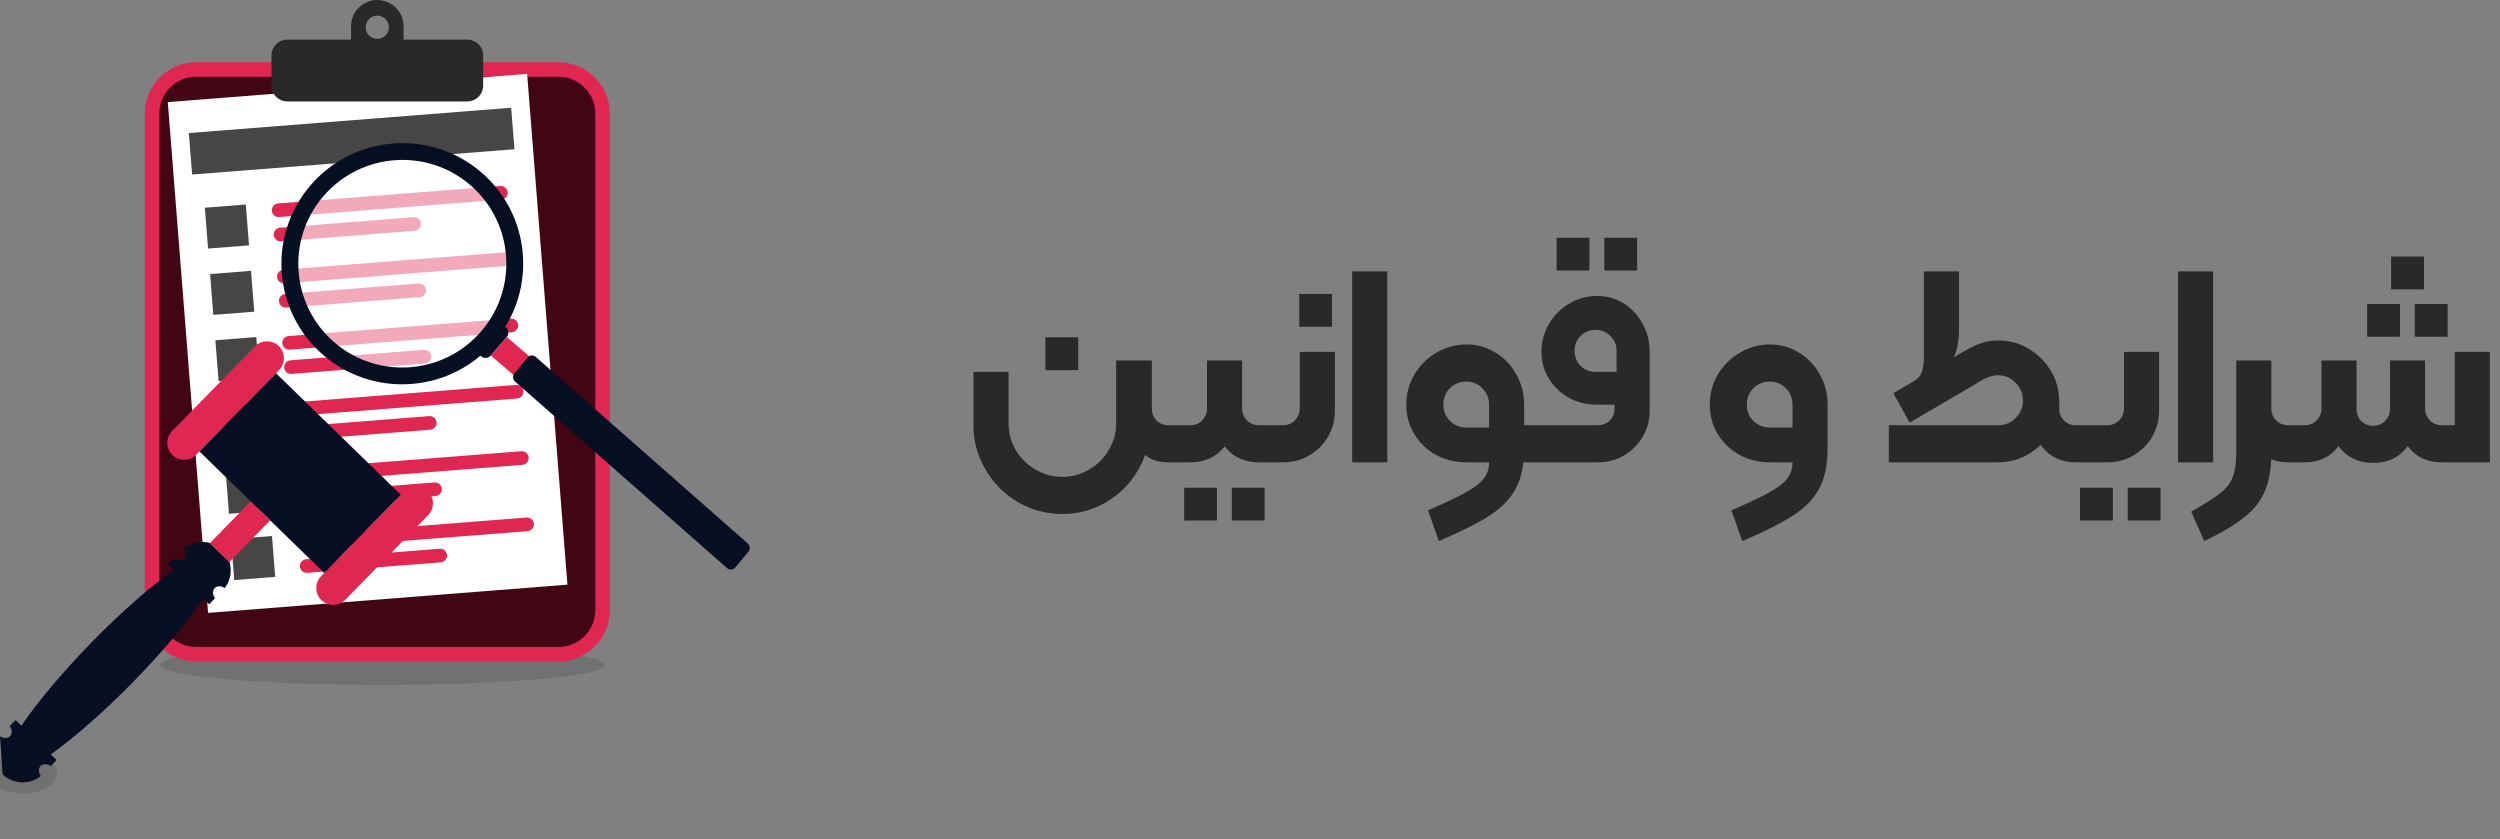 <svg width="438" height="147" viewBox="0 0 438 147" fill="none" xmlns="http://www.w3.org/2000/svg">
<rect x="0" y="0" width="438" height="147" fill="#808080" stroke="none"/>
<path d="M186.102 90.05C183.302 90.05 180.702 89.35 178.302 87.95C175.935 86.55 174.052 84.65 172.652 82.25C171.252 79.883 170.552 77.3 170.552 74.5V65.15H176.702V74.15C176.702 75.85 177.118 77.417 177.952 78.85C178.818 80.283 179.968 81.417 181.402 82.25C182.868 83.117 184.435 83.55 186.102 83.55C187.835 83.55 189.418 83.117 190.852 82.25C192.285 81.417 193.418 80.283 194.252 78.85C195.118 77.417 195.552 75.85 195.552 74.15V63.15H201.502V74.5C201.502 77.3 200.818 79.883 199.452 82.25C198.085 84.65 196.218 86.55 193.852 87.95C191.518 89.35 188.935 90.05 186.102 90.05ZM183.152 59.1H188.902V64.85H183.152V59.1ZM204.702 81C202.335 81 200.635 80.183 199.602 78.55C198.568 76.883 198.052 74.667 198.052 71.9V63.15H201.802V71.55C201.802 72.383 202.068 73.083 202.602 73.65C203.168 74.217 203.868 74.5 204.702 74.5H206.902C207.235 74.5 207.402 74.667 207.402 75V80.5C207.402 80.833 207.235 81 206.902 81H204.702ZM204.914 75C204.914 74.667 205.081 74.5 205.414 74.5H208.564C209.397 74.5 210.081 74.217 210.614 73.65C211.181 73.083 211.464 72.383 211.464 71.55V63.15H217.614V71.55C217.614 72.383 217.897 73.083 218.464 73.65C219.031 74.217 219.731 74.5 220.564 74.5H223.714C224.047 74.5 224.214 74.667 224.214 75V80.5C224.214 80.833 224.047 81 223.714 81H220.564C217.997 81 215.997 80.067 214.564 78.2C213.864 79.1 212.997 79.8 211.964 80.3C210.964 80.767 209.831 81 208.564 81H205.414C205.081 81 204.914 80.833 204.914 80.5V75ZM207.464 85.45H213.214V91.2H207.464V85.45ZM215.814 85.45H221.564V91.2H215.814V85.45ZM222.225 81C221.891 81 221.725 80.833 221.725 80.5V75C221.725 74.667 221.891 74.5 222.225 74.5H224.825C225.625 74.5 226.308 74.217 226.875 73.65C227.441 73.05 227.725 72.333 227.725 71.5V61.65H233.875V71.9C233.875 73.567 233.475 75.1 232.675 76.5C231.875 77.867 230.775 78.967 229.375 79.8C228.008 80.6 226.491 81 224.825 81H222.225ZM227.625 51.5H233.375V57.25H227.625V51.5ZM236.901 47.55H243.051V81H236.901V47.55ZM250.184 89.4C253.217 88.1 255.467 87.033 256.934 86.2C258.401 85.4 259.417 84.6 259.984 83.8C260.584 83.033 260.884 82.1 260.884 81H256.934C255.001 81 253.217 80.567 251.584 79.7C249.984 78.8 248.717 77.583 247.784 76.05C246.851 74.517 246.384 72.8 246.384 70.9C246.384 69 246.851 67.25 247.784 65.65C248.751 64.017 250.034 62.733 251.634 61.8C253.267 60.833 255.034 60.35 256.934 60.35C258.801 60.35 260.501 60.833 262.034 61.8C263.601 62.733 264.817 64.017 265.684 65.65C266.584 67.25 267.034 69 267.034 70.9V78.45C267.034 81.383 266.551 83.75 265.584 85.55C264.617 87.383 263.117 88.95 261.084 90.25C259.051 91.583 256.051 93.1 252.084 94.8L250.184 89.4ZM256.934 74.9H260.884V70.9C260.884 69.767 260.501 68.817 259.734 68.05C258.967 67.25 258.034 66.85 256.934 66.85C255.801 66.85 254.834 67.233 254.034 68C253.267 68.767 252.884 69.733 252.884 70.9C252.884 72.033 253.267 72.983 254.034 73.75C254.834 74.517 255.801 74.9 256.934 74.9ZM266.684 74.5H269.334C269.667 74.5 269.834 74.667 269.834 75V80.5C269.834 80.833 269.667 81 269.334 81H266.684V74.5ZM267.822 81C267.489 81 267.322 80.833 267.322 80.5V75C267.322 74.667 267.489 74.5 267.822 74.5H279.922C280.756 74.5 281.456 74.233 282.022 73.7C282.589 73.133 282.872 72.433 282.872 71.6V70.9H279.772C278.006 70.9 276.372 70.5 274.872 69.7C273.406 68.867 272.239 67.75 271.372 66.35C270.506 64.95 270.072 63.383 270.072 61.65C270.072 59.883 270.506 58.25 271.372 56.75C272.272 55.25 273.456 54.067 274.922 53.2C276.422 52.3 278.039 51.85 279.772 51.85C281.506 51.85 283.072 52.283 284.472 53.15C285.872 54.017 286.972 55.2 287.772 56.7C288.606 58.2 289.022 59.85 289.022 61.65V71.95C289.022 73.583 288.622 75.1 287.822 76.5C287.022 77.867 285.922 78.967 284.522 79.8C283.156 80.6 281.639 81 279.972 81H267.822ZM283.222 65.15V61.45C283.222 60.417 282.856 59.55 282.122 58.85C281.422 58.15 280.572 57.8 279.572 57.8C278.506 57.8 277.622 58.15 276.922 58.85C276.222 59.55 275.872 60.417 275.872 61.45C275.872 62.517 276.222 63.4 276.922 64.1C277.622 64.8 278.506 65.15 279.572 65.15H283.222ZM272.722 41.65H278.472V47.4H272.722V41.65ZM281.072 41.65H286.822V47.4H281.072V41.65ZM303.35 89.4C306.383 88.1 308.633 87.033 310.1 86.2C311.567 85.4 312.583 84.6 313.15 83.8C313.75 83.033 314.05 82.1 314.05 81H310.1C308.167 81 306.383 80.567 304.75 79.7C303.15 78.8 301.883 77.583 300.95 76.05C300.017 74.517 299.55 72.8 299.55 70.9C299.55 69 300.017 67.25 300.95 65.65C301.917 64.017 303.2 62.733 304.8 61.8C306.433 60.833 308.2 60.35 310.1 60.35C311.967 60.35 313.667 60.833 315.2 61.8C316.767 62.733 317.983 64.017 318.85 65.65C319.75 67.25 320.2 69 320.2 70.9V78.45C320.2 81.383 319.717 83.75 318.75 85.55C317.783 87.383 316.283 88.95 314.25 90.25C312.217 91.583 309.217 93.1 305.25 94.8L303.35 89.4ZM314.05 74.9V70.9C314.05 69.767 313.667 68.817 312.9 68.05C312.133 67.25 311.2 66.85 310.1 66.85C308.967 66.85 308 67.233 307.2 68C306.433 68.767 306.05 69.733 306.05 70.9C306.05 72.033 306.433 72.983 307.2 73.75C308 74.517 308.967 74.9 310.1 74.9H314.05ZM330.921 74.5H350.121C351.288 74.5 352.288 74.083 353.121 73.25C353.988 72.383 354.421 71.367 354.421 70.2C354.421 68.967 353.988 67.917 353.121 67.05C352.288 66.183 351.255 65.75 350.021 65.75C349.488 65.75 348.921 65.867 348.321 66.1C347.755 66.3 347.038 66.683 346.171 67.25L334.571 74.05L331.721 68.9L343.571 61.85C344.871 61.083 345.971 60.533 346.871 60.2C347.805 59.833 348.888 59.65 350.121 59.65C352.055 59.65 353.821 60.133 355.421 61.1C357.055 62.067 358.355 63.367 359.321 65C360.288 66.6 360.771 68.367 360.771 70.3C360.771 72.233 360.288 74.017 359.321 75.65C358.355 77.283 357.055 78.583 355.421 79.55C353.788 80.517 352.005 81 350.071 81H330.921V74.5ZM335.571 66.6C336.171 66.233 336.571 65.7 336.771 65C336.971 64.3 337.071 63.45 337.071 62.45V47.55H343.221V57.4C343.221 58.833 343.088 60.083 342.821 61.15C342.555 62.183 342.205 62.9 341.771 63.3L335.571 66.6ZM363.671 81C361.238 81 359.305 80.133 357.871 78.4C356.471 76.667 355.771 74.5 355.771 71.9V70.3H360.771V71.55C360.771 72.383 361.038 73.083 361.571 73.65C362.138 74.217 362.838 74.5 363.671 74.5H365.871C366.205 74.5 366.371 74.667 366.371 75V80.5C366.371 80.833 366.205 81 365.871 81H363.671ZM364.375 81C364.042 81 363.875 80.833 363.875 80.5V75C363.875 74.667 364.042 74.5 364.375 74.5H369.225C370.025 74.5 370.708 74.217 371.275 73.65C371.842 73.05 372.125 72.333 372.125 71.5V61.65H378.275V71.9C378.275 73.567 377.875 75.1 377.075 76.5C376.275 77.867 375.175 78.967 373.775 79.8C372.408 80.6 370.892 81 369.225 81H364.375ZM364.425 85.45H370.175V91.2H364.425V85.45ZM372.775 85.45H378.525V91.2H372.775V85.45ZM381.591 47.55H387.741V81H381.591V47.55ZM383.887 89.65C386.287 88.283 387.987 87.2 388.987 86.4C390.02 85.6 390.737 84.683 391.137 83.65C391.57 82.617 391.787 81.167 391.787 79.3V63.15H397.937V79.3C397.937 82 397.57 84.217 396.837 85.95C396.137 87.683 394.953 89.217 393.287 90.55C391.653 91.883 389.287 93.3 386.187 94.8L383.887 89.65ZM400.887 81C398.453 81 396.62 80.15 395.387 78.45C394.187 76.75 393.587 74.567 393.587 71.9V63.15H397.937V71.55C397.937 72.383 398.22 73.083 398.787 73.65C399.353 74.217 400.053 74.5 400.887 74.5H403.087C403.42 74.5 403.587 74.667 403.587 75V80.5C403.587 80.833 403.42 81 403.087 81H400.887ZM427.774 81C425.341 81 423.424 80.133 422.024 78.4C420.624 76.667 419.924 74.5 419.924 71.9V63.15H424.874V71.55C424.874 72.383 425.158 73.083 425.724 73.65C426.291 74.217 426.974 74.5 427.774 74.5H430.074V61.65H436.224V81H427.774ZM401.574 81C401.241 81 401.074 80.833 401.074 80.5V75C401.074 74.667 401.241 74.5 401.574 74.5H403.774C404.608 74.5 405.308 74.217 405.874 73.65C406.441 73.083 406.724 72.383 406.724 71.55V63.15H411.624V71.9C411.624 74.5 410.924 76.667 409.524 78.4C408.124 80.133 406.208 81 403.774 81H401.574ZM415.774 81.1C413.341 81.1 411.408 80.233 409.974 78.5C408.574 76.767 407.874 74.6 407.874 72V63.15H412.874V71.65C412.874 72.483 413.141 73.183 413.674 73.75C414.241 74.317 414.941 74.6 415.774 74.6C416.608 74.6 417.308 74.317 417.874 73.75C418.441 73.183 418.724 72.483 418.724 71.65V63.15H423.674V72C423.674 74.6 422.974 76.767 421.574 78.5C420.174 80.233 418.241 81.1 415.774 81.1ZM414.724 53.25H420.474V59H414.724V53.25ZM423.074 53.25H428.824V59H423.074V53.25ZM418.924 44.95H424.674V50.7H418.924V44.95Z" fill="#292929"/>
<g clip-path="url(#clip0_2633_1638)">
<ellipse cx="67" cy="116.5" rx="39" ry="3.5" fill="#717171"/>
<ellipse cx="4" cy="135.5" rx="6" ry="3.5" fill="#717171"/>
<path fill-rule="evenodd" clip-rule="evenodd" d="M34.373 10.902H97.835C102.79 10.902 106.838 14.945 106.838 19.887V106.902C106.838 111.844 102.785 115.883 97.835 115.883H34.373C29.418 115.883 25.369 111.84 25.369 106.902V19.887C25.364 14.945 29.416 10.902 34.373 10.902Z" fill="#DF2752"/>
<path d="M97.837 13.441H34.374C30.805 13.441 27.912 16.327 27.912 19.887V106.902C27.912 110.462 30.805 113.348 34.374 113.348H97.837C101.405 113.348 104.298 110.462 104.298 106.902V19.887C104.298 16.327 101.405 13.441 97.837 13.441Z" fill="#410513"/>
<path fill-rule="evenodd" clip-rule="evenodd" d="M29.395 17.886L92.353 12.943L99.415 102.433L36.455 107.377L29.395 17.886Z" fill="white"/>
<path fill-rule="evenodd" clip-rule="evenodd" d="M33.086 23.31L89.557 18.876L90.131 26.144L33.66 30.579L33.086 23.31Z" fill="#464646"/>
<path d="M43.064 35.831L35.891 36.394L36.455 43.548L43.628 42.985L43.064 35.831Z" fill="#464646"/>
<path fill-rule="evenodd" clip-rule="evenodd" d="M48.722 35.642L87.657 32.585C87.973 32.561 88.287 32.663 88.528 32.869C88.77 33.075 88.92 33.367 88.946 33.683C88.97 33.999 88.868 34.312 88.661 34.553C88.455 34.794 88.161 34.944 87.844 34.969L48.91 38.024C48.593 38.047 48.28 37.945 48.038 37.739C47.797 37.533 47.647 37.24 47.621 36.925V36.925C47.597 36.608 47.699 36.296 47.905 36.055C48.111 35.814 48.405 35.664 48.722 35.638V35.642ZM49.057 39.891C48.741 39.916 48.447 40.066 48.241 40.307C48.034 40.548 47.932 40.86 47.956 41.176V41.176C47.982 41.492 48.132 41.785 48.373 41.991C48.615 42.197 48.928 42.299 49.245 42.275L72.631 40.438C72.948 40.413 73.242 40.263 73.448 40.022C73.655 39.781 73.757 39.468 73.733 39.152V39.152C73.707 38.836 73.557 38.543 73.315 38.337C73.074 38.132 72.761 38.029 72.444 38.053L49.057 39.891Z" fill="#DF2752"/>
<path d="M43.979 47.449L36.807 48.012L37.371 55.166L44.543 54.603L43.979 47.449Z" fill="#464646"/>
<path fill-rule="evenodd" clip-rule="evenodd" d="M49.638 47.26L88.576 44.198C88.893 44.175 89.206 44.277 89.448 44.483C89.689 44.689 89.839 44.981 89.865 45.297C89.889 45.613 89.787 45.926 89.58 46.167C89.374 46.408 89.081 46.558 88.764 46.584L49.826 49.64C49.51 49.664 49.196 49.562 48.954 49.357C48.713 49.151 48.562 48.858 48.537 48.542V48.542C48.513 48.227 48.615 47.914 48.821 47.673C49.028 47.432 49.321 47.282 49.638 47.256V47.26ZM49.974 51.508C49.657 51.534 49.363 51.683 49.157 51.924C48.95 52.166 48.848 52.478 48.872 52.794V52.794C48.898 53.11 49.048 53.403 49.29 53.609C49.532 53.815 49.845 53.917 50.162 53.893L73.548 52.056C73.865 52.031 74.159 51.881 74.365 51.64C74.571 51.399 74.673 51.086 74.649 50.77V50.77C74.623 50.454 74.473 50.161 74.232 49.956C73.99 49.75 73.677 49.648 73.36 49.672L49.974 51.508Z" fill="#DF2752"/>
<path d="M44.904 59.05L37.732 59.613L38.297 66.768L45.469 66.205L44.904 59.05Z" fill="#464646"/>
<path fill-rule="evenodd" clip-rule="evenodd" d="M50.556 58.876L89.493 55.819C89.811 55.795 90.124 55.898 90.366 56.105C90.608 56.311 90.757 56.605 90.783 56.921V56.921C90.807 57.237 90.704 57.55 90.498 57.79C90.292 58.031 89.998 58.181 89.682 58.207L50.743 61.261C50.426 61.285 50.113 61.183 49.871 60.977C49.63 60.771 49.48 60.478 49.455 60.163V60.163C49.431 59.846 49.533 59.534 49.739 59.293C49.946 59.052 50.239 58.902 50.556 58.876ZM50.891 63.125C50.575 63.151 50.281 63.3 50.074 63.541C49.868 63.783 49.765 64.095 49.789 64.412V64.412C49.816 64.728 49.966 65.021 50.208 65.227C50.45 65.433 50.764 65.535 51.081 65.511L74.467 63.673C74.784 63.648 75.078 63.498 75.284 63.257C75.491 63.016 75.593 62.703 75.569 62.387V62.387C75.543 62.071 75.392 61.779 75.151 61.573C74.909 61.367 74.596 61.265 74.279 61.289L50.891 63.125Z" fill="#DF2752"/>
<path fill-rule="evenodd" clip-rule="evenodd" d="M38.643 71.239L45.816 70.676L46.38 77.831L39.207 78.394L38.643 71.239Z" fill="#464646"/>
<path fill-rule="evenodd" clip-rule="evenodd" d="M51.472 70.493L90.409 67.437C90.726 67.413 91.04 67.515 91.281 67.721C91.523 67.927 91.673 68.219 91.699 68.535C91.723 68.851 91.62 69.164 91.414 69.405C91.208 69.646 90.914 69.796 90.598 69.822L51.66 72.879C51.343 72.903 51.029 72.801 50.788 72.595C50.546 72.389 50.396 72.096 50.37 71.78V71.78C50.347 71.464 50.449 71.151 50.656 70.91C50.862 70.669 51.155 70.52 51.472 70.493V70.493ZM51.807 74.741C51.491 74.767 51.197 74.917 50.991 75.158C50.785 75.399 50.682 75.712 50.706 76.028V76.028C50.732 76.344 50.882 76.636 51.124 76.842C51.366 77.048 51.679 77.149 51.996 77.125L75.382 75.29C75.699 75.264 75.992 75.114 76.198 74.873C76.405 74.632 76.507 74.319 76.483 74.003V74.003C76.457 73.687 76.307 73.394 76.066 73.189C75.824 72.983 75.51 72.88 75.194 72.904L51.807 74.741Z" fill="#DF2752"/>
<path d="M46.727 82.3L39.555 82.863L40.119 90.018L47.291 89.455L46.727 82.3Z" fill="#464646"/>
<path fill-rule="evenodd" clip-rule="evenodd" d="M52.393 82.111L91.331 79.054C91.648 79.03 91.961 79.132 92.203 79.338C92.445 79.544 92.595 79.837 92.621 80.152V80.152C92.644 80.469 92.542 80.781 92.335 81.022C92.129 81.263 91.835 81.413 91.519 81.439L52.581 84.496C52.263 84.521 51.948 84.419 51.706 84.213C51.463 84.007 51.312 83.713 51.286 83.396V83.396C51.263 83.08 51.366 82.767 51.572 82.527C51.778 82.286 52.072 82.136 52.389 82.11L52.393 82.111ZM52.729 86.359C52.412 86.385 52.118 86.535 51.912 86.776C51.705 87.017 51.603 87.33 51.627 87.646V87.646C51.652 87.962 51.802 88.255 52.044 88.461C52.286 88.667 52.6 88.769 52.916 88.744L76.303 86.909C76.62 86.883 76.913 86.733 77.119 86.492C77.326 86.251 77.428 85.938 77.404 85.622C77.379 85.306 77.229 85.013 76.987 84.808C76.746 84.602 76.432 84.5 76.115 84.524L52.729 86.359Z" fill="#DF2752"/>
<path fill-rule="evenodd" clip-rule="evenodd" d="M40.477 94.473L47.65 93.911L48.214 101.066L41.042 101.628L40.477 94.473Z" fill="#464646"/>
<circle cx="70.5" cy="46.5" r="19.5" fill="white" fill-opacity="0.6"/>
<path fill-rule="evenodd" clip-rule="evenodd" d="M53.306 93.728L92.243 90.671C92.56 90.647 92.874 90.749 93.116 90.955C93.357 91.161 93.507 91.454 93.533 91.77V91.77C93.557 92.086 93.454 92.399 93.248 92.64C93.042 92.881 92.749 93.031 92.432 93.057L53.494 96.113C53.178 96.136 52.865 96.034 52.624 95.828C52.383 95.623 52.233 95.33 52.207 95.015V95.015C52.182 94.699 52.285 94.386 52.491 94.145C52.697 93.904 52.991 93.754 53.308 93.728H53.306ZM53.642 97.977C53.325 98.002 53.031 98.152 52.825 98.393C52.619 98.634 52.516 98.947 52.541 99.263C52.566 99.579 52.716 99.872 52.958 100.078C53.2 100.284 53.513 100.386 53.83 100.361L77.216 98.526C77.533 98.499 77.826 98.35 78.032 98.109C78.239 97.868 78.341 97.555 78.317 97.239V97.239C78.292 96.924 78.142 96.63 77.9 96.425C77.658 96.219 77.345 96.117 77.028 96.141L53.642 97.977Z" fill="#DF2752"/>
<path fill-rule="evenodd" clip-rule="evenodd" d="M50.34 6.938H61.501V4.591C61.504 3.375 61.99 2.209 62.853 1.349C63.715 0.488 64.884 0.003 66.104 0C67.323 0.003 68.492 0.488 69.355 1.349C70.217 2.209 70.703 3.375 70.707 4.591V6.938H81.867C82.604 6.94 83.31 7.233 83.832 7.752C84.353 8.272 84.647 8.976 84.649 9.711V14.997C84.647 15.732 84.353 16.437 83.832 16.957C83.311 17.477 82.604 17.77 81.867 17.772H50.34C49.603 17.77 48.897 17.477 48.376 16.957C47.854 16.437 47.561 15.732 47.559 14.997V9.711C47.561 8.976 47.855 8.272 48.376 7.752C48.897 7.233 49.603 6.94 50.34 6.938V6.938ZM66.105 2.742C65.702 2.742 65.308 2.861 64.973 3.084C64.638 3.308 64.377 3.625 64.223 3.997C64.068 4.368 64.028 4.776 64.107 5.171C64.186 5.565 64.38 5.927 64.665 6.211C64.95 6.495 65.313 6.689 65.708 6.767C66.103 6.845 66.513 6.805 66.885 6.651C67.257 6.497 67.575 6.236 67.799 5.902C68.022 5.568 68.142 5.175 68.142 4.773C68.141 4.234 67.927 3.718 67.545 3.337C67.163 2.956 66.645 2.742 66.105 2.742V2.742Z" fill="#292929"/>
<path fill-rule="evenodd" clip-rule="evenodd" d="M54.415 32.456C62.035 23.593 75.407 22.565 84.282 30.159C92.291 37.011 93.9 48.546 88.535 57.244L88.658 57.35C88.899 57.557 89.048 57.852 89.073 58.169C89.097 58.486 88.995 58.8 88.788 59.042L85.99 62.292C85.782 62.533 85.486 62.682 85.168 62.707C84.85 62.731 84.536 62.629 84.293 62.423L84.17 62.317C76.369 68.931 64.697 69.101 56.688 62.248C47.813 54.654 46.796 41.315 54.415 32.453L54.415 32.456ZM56.659 34.375C50.105 42 50.985 53.476 58.617 60.012C66.249 66.549 77.757 65.662 84.313 58.038C90.869 50.414 89.994 38.932 82.362 32.394C74.729 25.857 63.217 26.749 56.661 34.374L56.659 34.375Z" fill="#071023"/>
<path fill-rule="evenodd" clip-rule="evenodd" d="M88.788 59.042L96.989 66.058L94.191 69.312L85.991 62.295L88.788 59.042Z" fill="#DF2752"/>
<path fill-rule="evenodd" clip-rule="evenodd" d="M90.124 65.405L92.444 62.632C92.617 62.426 92.863 62.3 93.128 62.281C93.394 62.261 93.657 62.35 93.86 62.528L100.135 68.05L100.144 68.058L113.699 79.984L117.453 83.287L131.008 95.214C131.21 95.393 131.336 95.647 131.358 95.919C131.379 96.191 131.295 96.459 131.124 96.666L128.803 99.439C128.63 99.644 128.385 99.771 128.119 99.79C127.854 99.81 127.591 99.721 127.387 99.543L121.111 94.02L121.103 94.013L107.548 82.085L103.794 78.782L90.24 66.855C90.037 66.676 89.912 66.423 89.89 66.151C89.868 65.88 89.953 65.611 90.124 65.405V65.405Z" fill="#071023"/>
<path fill-rule="evenodd" clip-rule="evenodd" d="M0.456 135.659C1.343 136.517 2.515 137.021 3.75 137.076C4.985 137.13 6.197 136.731 7.157 135.954C6.73 135.36 6.694 134.629 7.113 134.202C7.531 133.776 8.285 133.793 8.895 134.222L9.926 133.163L8.901 132.165C12.995 129.25 18.116 124.799 23.334 119.47C28.504 114.188 32.806 109.021 35.637 104.889L36.645 105.87L37.676 104.813C37.234 104.214 37.191 103.468 37.614 103.036C38.037 102.604 38.766 102.626 39.37 103.036C39.867 102.395 40.203 101.643 40.347 100.845C40.491 100.047 40.44 99.226 40.198 98.452L36.787 95.129C36.006 94.907 35.182 94.876 34.386 95.039C33.591 95.202 32.846 95.554 32.215 96.064C32.641 96.658 32.676 97.389 32.259 97.817C31.843 98.244 31.085 98.224 30.477 97.796L29.441 98.854L30.448 99.836C26.373 102.752 21.299 107.172 16.13 112.454C10.913 117.786 6.573 122.996 3.75 127.141L2.731 126.148L1.695 127.207C2.139 127.805 2.18 128.553 1.757 128.985C1.333 129.417 0.606 129.394 0 128.985" fill="#071023"/>
<path fill-rule="evenodd" clip-rule="evenodd" d="M74.962 86.068C74.399 85.521 73.641 85.22 72.856 85.23C72.07 85.239 71.32 85.558 70.77 86.118L56.249 100.95C55.703 101.512 55.401 102.267 55.41 103.051C55.42 103.834 55.739 104.582 56.299 105.131V105.131C56.863 105.677 57.62 105.979 58.406 105.97C59.191 105.96 59.941 105.641 60.491 105.082L75.012 90.248C75.559 89.686 75.861 88.931 75.851 88.148C75.842 87.365 75.522 86.617 74.962 86.068V86.068Z" fill="#DF2752"/>
<path fill-rule="evenodd" clip-rule="evenodd" d="M48.857 60.643C48.294 60.097 47.536 59.796 46.75 59.805C45.965 59.815 45.215 60.134 44.665 60.694L30.144 75.526C29.597 76.089 29.296 76.844 29.305 77.627C29.314 78.411 29.634 79.159 30.194 79.708C30.758 80.254 31.515 80.554 32.3 80.545C33.085 80.536 33.835 80.217 34.386 79.659L48.907 64.823C49.453 64.261 49.755 63.506 49.746 62.723C49.736 61.94 49.417 61.192 48.857 60.643V60.643Z" fill="#DF2752"/>
<path fill-rule="evenodd" clip-rule="evenodd" d="M70.219 86.681L56.801 100.386L34.94 79.093L48.355 65.388L70.219 86.681Z" fill="#071023"/>
<path fill-rule="evenodd" clip-rule="evenodd" d="M40.207 98.455L36.795 95.132L43.926 87.847L47.337 91.17L40.207 98.455Z" fill="#DF2752"/>
</g>
<defs>
<clipPath id="clip0_2633_1638">
<rect width="135" height="147" fill="white"/>
</clipPath>
</defs>
</svg>
